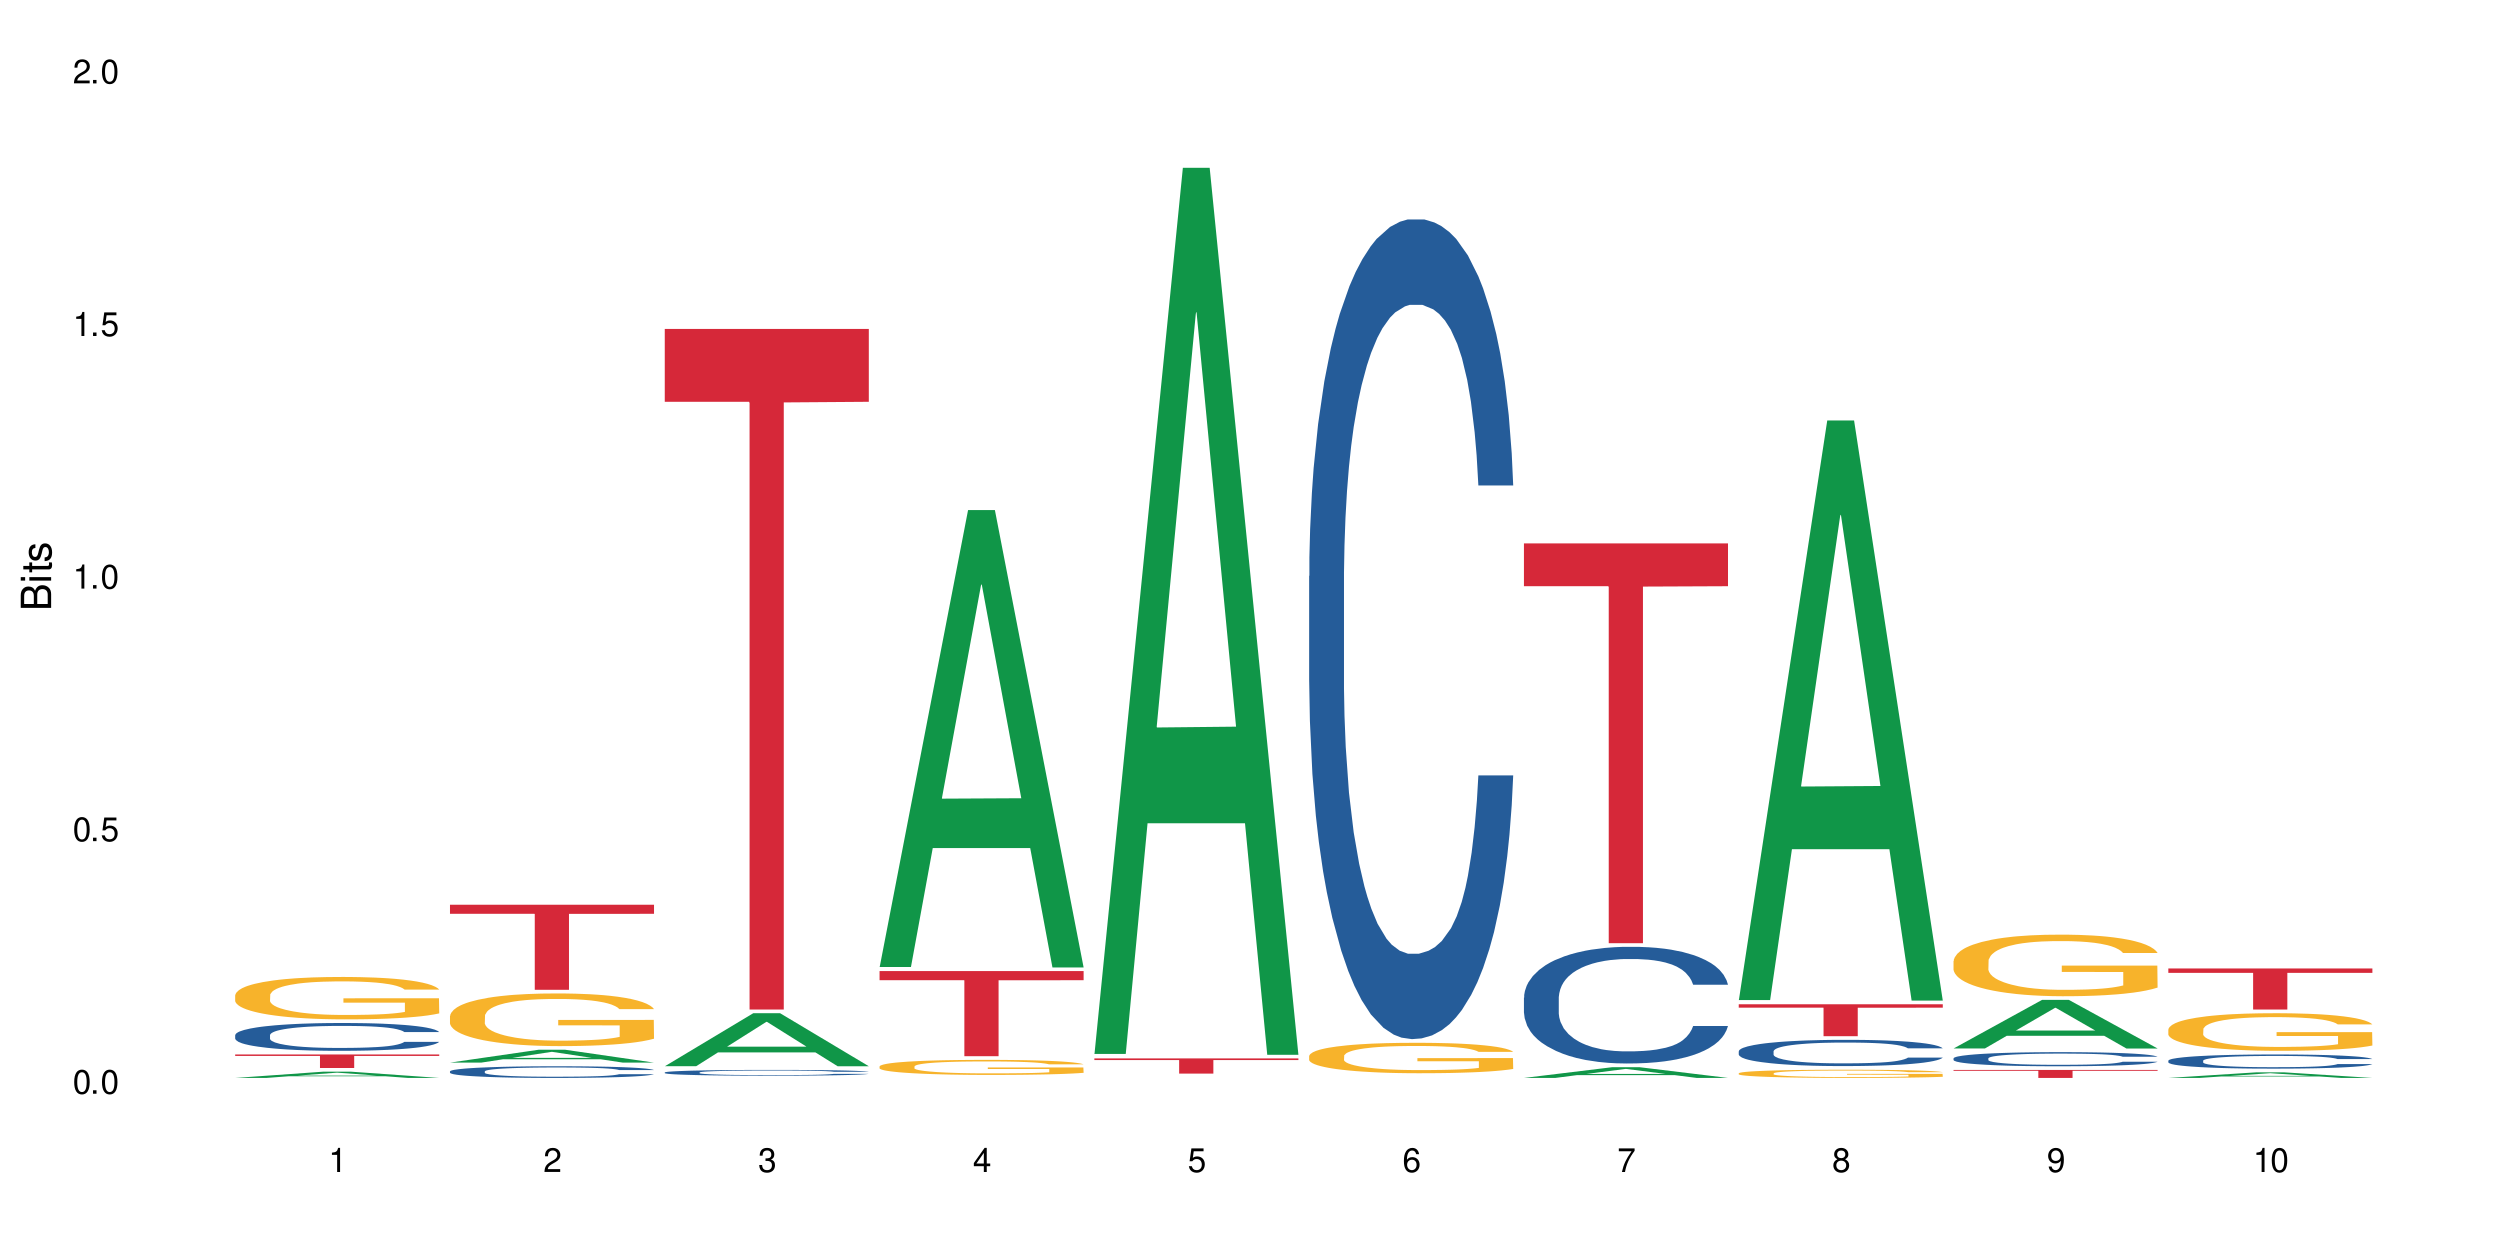 <?xml version="1.0" encoding="UTF-8"?>
<svg xmlns="http://www.w3.org/2000/svg" xmlns:xlink="http://www.w3.org/1999/xlink" width="720" height="360" viewBox="0 0 720 360">
<defs>
<g>
<g id="glyph-0-0">
</g>
<g id="glyph-0-1">
<path d="M 2.641 -6.938 C 2 -6.938 1.422 -6.656 1.078 -6.172 C 0.641 -5.562 0.406 -4.641 0.406 -3.359 C 0.406 -1.016 1.188 0.219 2.641 0.219 C 4.078 0.219 4.859 -1.016 4.859 -3.297 C 4.859 -4.641 4.656 -5.547 4.203 -6.172 C 3.844 -6.656 3.281 -6.938 2.641 -6.938 Z M 2.641 -6.188 C 3.547 -6.188 4 -5.25 4 -3.375 C 4 -1.406 3.562 -0.484 2.625 -0.484 C 1.734 -0.484 1.281 -1.438 1.281 -3.344 C 1.281 -5.25 1.734 -6.188 2.641 -6.188 Z M 2.641 -6.188 "/>
</g>
<g id="glyph-0-2">
<path d="M 1.828 -1 L 0.828 -1 L 0.828 0 L 1.828 0 Z M 1.828 -1 "/>
</g>
<g id="glyph-0-3">
<path d="M 4.562 -6.797 L 1.062 -6.797 L 0.547 -3.094 L 1.328 -3.094 C 1.719 -3.562 2.047 -3.734 2.578 -3.734 C 3.484 -3.734 4.062 -3.109 4.062 -2.094 C 4.062 -1.125 3.484 -0.531 2.578 -0.531 C 1.828 -0.531 1.375 -0.906 1.188 -1.672 L 0.328 -1.672 C 0.453 -1.109 0.547 -0.844 0.75 -0.594 C 1.125 -0.078 1.828 0.219 2.594 0.219 C 3.969 0.219 4.922 -0.781 4.922 -2.219 C 4.922 -3.562 4.031 -4.484 2.719 -4.484 C 2.25 -4.484 1.859 -4.359 1.469 -4.062 L 1.734 -5.969 L 4.562 -5.969 Z M 4.562 -6.797 "/>
</g>
<g id="glyph-0-4">
<path d="M 2.484 -4.938 L 2.484 0 L 3.328 0 L 3.328 -6.938 L 2.766 -6.938 C 2.469 -5.875 2.281 -5.734 0.984 -5.562 L 0.984 -4.938 Z M 2.484 -4.938 "/>
</g>
<g id="glyph-0-5">
<path d="M 4.859 -0.828 L 1.281 -0.828 C 1.359 -1.406 1.672 -1.781 2.5 -2.281 L 3.469 -2.828 C 4.406 -3.344 4.906 -4.062 4.906 -4.906 C 4.906 -5.484 4.672 -6.031 4.266 -6.406 C 3.859 -6.766 3.375 -6.938 2.719 -6.938 C 1.859 -6.938 1.219 -6.625 0.844 -6.031 C 0.609 -5.672 0.5 -5.234 0.484 -4.531 L 1.328 -4.531 C 1.359 -5.016 1.406 -5.281 1.531 -5.516 C 1.75 -5.938 2.188 -6.203 2.703 -6.203 C 3.469 -6.203 4.031 -5.641 4.031 -4.891 C 4.031 -4.344 3.719 -3.859 3.125 -3.516 L 2.234 -3 C 0.812 -2.172 0.406 -1.531 0.328 -0.016 L 4.859 -0.016 Z M 4.859 -0.828 "/>
</g>
<g id="glyph-0-6">
<path d="M 2.125 -3.188 L 2.578 -3.188 C 3.5 -3.188 3.984 -2.766 3.984 -1.922 C 3.984 -1.062 3.469 -0.531 2.594 -0.531 C 1.656 -0.531 1.203 -1 1.156 -2.016 L 0.312 -2.016 C 0.344 -1.453 0.438 -1.094 0.609 -0.781 C 0.953 -0.109 1.625 0.219 2.547 0.219 C 3.953 0.219 4.859 -0.625 4.859 -1.938 C 4.859 -2.828 4.516 -3.297 3.703 -3.594 C 4.344 -3.844 4.656 -4.328 4.656 -5.031 C 4.656 -6.219 3.875 -6.938 2.578 -6.938 C 1.203 -6.938 0.484 -6.172 0.453 -4.703 L 1.297 -4.703 C 1.312 -5.125 1.344 -5.359 1.453 -5.578 C 1.641 -5.969 2.062 -6.203 2.594 -6.203 C 3.344 -6.203 3.797 -5.75 3.797 -5 C 3.797 -4.516 3.609 -4.219 3.25 -4.047 C 3.016 -3.953 2.703 -3.922 2.125 -3.906 Z M 2.125 -3.188 "/>
</g>
<g id="glyph-0-7">
<path d="M 3.141 -1.672 L 3.141 0 L 3.984 0 L 3.984 -1.672 L 4.984 -1.672 L 4.984 -2.438 L 3.984 -2.438 L 3.984 -6.938 L 3.359 -6.938 L 0.266 -2.578 L 0.266 -1.672 Z M 3.141 -2.438 L 1 -2.438 L 3.141 -5.5 Z M 3.141 -2.438 "/>
</g>
<g id="glyph-0-8">
<path d="M 4.781 -5.125 C 4.609 -6.266 3.891 -6.938 2.844 -6.938 C 2.094 -6.938 1.422 -6.578 1.031 -5.953 C 0.594 -5.266 0.406 -4.422 0.406 -3.172 C 0.406 -2 0.578 -1.25 0.984 -0.641 C 1.359 -0.078 1.953 0.219 2.703 0.219 C 3.984 0.219 4.922 -0.75 4.922 -2.094 C 4.922 -3.375 4.062 -4.281 2.844 -4.281 C 2.172 -4.281 1.641 -4.031 1.281 -3.516 C 1.281 -5.234 1.828 -6.188 2.797 -6.188 C 3.391 -6.188 3.797 -5.797 3.938 -5.125 Z M 2.734 -3.531 C 3.547 -3.531 4.062 -2.953 4.062 -2.031 C 4.062 -1.156 3.484 -0.531 2.703 -0.531 C 1.922 -0.531 1.328 -1.188 1.328 -2.078 C 1.328 -2.938 1.906 -3.531 2.734 -3.531 Z M 2.734 -3.531 "/>
</g>
<g id="glyph-0-9">
<path d="M 4.984 -6.797 L 0.438 -6.797 L 0.438 -5.969 L 4.109 -5.969 C 2.5 -3.656 1.828 -2.234 1.328 0 L 2.219 0 C 2.594 -2.172 3.453 -4.047 4.984 -6.094 Z M 4.984 -6.797 "/>
</g>
<g id="glyph-0-10">
<path d="M 3.75 -3.656 C 4.469 -4.094 4.688 -4.438 4.688 -5.078 C 4.688 -6.172 3.844 -6.938 2.641 -6.938 C 1.438 -6.938 0.594 -6.172 0.594 -5.094 C 0.594 -4.438 0.812 -4.094 1.516 -3.656 C 0.734 -3.266 0.359 -2.703 0.359 -1.922 C 0.359 -0.656 1.281 0.219 2.641 0.219 C 3.984 0.219 4.922 -0.656 4.922 -1.922 C 4.922 -2.703 4.531 -3.266 3.75 -3.656 Z M 2.641 -6.188 C 3.359 -6.188 3.812 -5.75 3.812 -5.062 C 3.812 -4.406 3.344 -3.984 2.641 -3.984 C 1.922 -3.984 1.453 -4.406 1.453 -5.078 C 1.453 -5.75 1.922 -6.188 2.641 -6.188 Z M 2.641 -3.266 C 3.484 -3.266 4.062 -2.719 4.062 -1.906 C 4.062 -1.078 3.484 -0.531 2.625 -0.531 C 1.797 -0.531 1.219 -1.094 1.219 -1.906 C 1.219 -2.719 1.781 -3.266 2.641 -3.266 Z M 2.641 -3.266 "/>
</g>
<g id="glyph-0-11">
<path d="M 0.516 -1.578 C 0.672 -0.453 1.406 0.219 2.438 0.219 C 3.188 0.219 3.859 -0.141 4.266 -0.766 C 4.688 -1.453 4.891 -2.297 4.891 -3.547 C 4.891 -4.719 4.703 -5.453 4.312 -6.078 C 3.938 -6.641 3.344 -6.938 2.594 -6.938 C 1.297 -6.938 0.359 -5.969 0.359 -4.625 C 0.359 -3.344 1.234 -2.453 2.453 -2.453 C 3.094 -2.453 3.578 -2.672 4.016 -3.203 C 4 -1.484 3.469 -0.531 2.5 -0.531 C 1.906 -0.531 1.484 -0.906 1.359 -1.578 Z M 2.578 -6.203 C 3.375 -6.203 3.969 -5.531 3.969 -4.641 C 3.969 -3.797 3.391 -3.188 2.547 -3.188 C 1.734 -3.188 1.234 -3.766 1.234 -4.688 C 1.234 -5.562 1.797 -6.203 2.578 -6.203 Z M 2.578 -6.203 "/>
</g>
<g id="glyph-1-0">
</g>
<g id="glyph-1-1">
<path d="M 0 -0.953 L 0 -4.891 C 0 -5.719 -0.234 -6.344 -0.734 -6.797 C -1.188 -7.234 -1.812 -7.469 -2.5 -7.469 C -3.547 -7.469 -4.188 -7 -4.625 -5.875 C -4.984 -6.688 -5.625 -7.094 -6.531 -7.094 C -7.172 -7.094 -7.734 -6.859 -8.141 -6.391 C -8.562 -5.922 -8.75 -5.344 -8.75 -4.5 L -8.75 -0.953 Z M -4.984 -2.062 L -7.766 -2.062 L -7.766 -4.219 C -7.766 -4.844 -7.688 -5.203 -7.453 -5.5 C -7.219 -5.812 -6.859 -5.969 -6.375 -5.969 C -5.891 -5.969 -5.531 -5.812 -5.297 -5.5 C -5.062 -5.203 -4.984 -4.844 -4.984 -4.219 Z M -0.984 -2.062 L -4 -2.062 L -4 -4.781 C -4 -5.766 -3.438 -6.359 -2.484 -6.359 C -1.547 -6.359 -0.984 -5.766 -0.984 -4.781 Z M -0.984 -2.062 "/>
</g>
<g id="glyph-1-2">
<path d="M -6.281 -1.797 L -6.281 -0.797 L 0 -0.797 L 0 -1.797 Z M -8.75 -1.797 L -8.75 -0.797 L -7.484 -0.797 L -7.484 -1.797 Z M -8.75 -1.797 "/>
</g>
<g id="glyph-1-3">
<path d="M -6.281 -3.047 L -6.281 -2.016 L -8.016 -2.016 L -8.016 -1.016 L -6.281 -1.016 L -6.281 -0.172 L -5.469 -0.172 L -5.469 -1.016 L -0.719 -1.016 C -0.078 -1.016 0.281 -1.453 0.281 -2.234 C 0.281 -2.5 0.25 -2.719 0.188 -3.047 L -0.641 -3.047 C -0.609 -2.906 -0.594 -2.766 -0.594 -2.562 C -0.594 -2.141 -0.719 -2.016 -1.156 -2.016 L -5.469 -2.016 L -5.469 -3.047 Z M -6.281 -3.047 "/>
</g>
<g id="glyph-1-4">
<path d="M -4.531 -5.25 C -5.766 -5.25 -6.469 -4.422 -6.469 -2.969 C -6.469 -1.516 -5.719 -0.562 -4.547 -0.562 C -3.562 -0.562 -3.094 -1.062 -2.734 -2.562 L -2.516 -3.484 C -2.344 -4.188 -2.094 -4.469 -1.641 -4.469 C -1.047 -4.469 -0.641 -3.875 -0.641 -3 C -0.641 -2.453 -0.797 -2 -1.062 -1.75 C -1.25 -1.594 -1.422 -1.531 -1.875 -1.469 L -1.875 -0.406 C -0.422 -0.453 0.281 -1.266 0.281 -2.922 C 0.281 -4.5 -0.5 -5.516 -1.719 -5.516 C -2.656 -5.516 -3.172 -4.984 -3.469 -3.734 L -3.703 -2.766 C -3.891 -1.953 -4.156 -1.609 -4.594 -1.609 C -5.188 -1.609 -5.547 -2.125 -5.547 -2.938 C -5.547 -3.75 -5.203 -4.172 -4.531 -4.203 Z M -4.531 -5.25 "/>
</g>
</g>
</defs>
<rect x="-72" y="-36" width="864" height="432" fill="rgb(100%, 100%, 100%)" fill-opacity="1"/>
<path fill-rule="nonzero" fill="rgb(6.275%, 58.824%, 28.235%)" fill-opacity="1" d="M 67.73 310.441 L 67.793 310.441 L 93.223 308.633 L 100.945 308.633 L 126.5 310.445 L 117.52 310.445 L 111.117 309.973 L 83.051 309.973 L 76.773 310.441 L 67.73 310.441 L 85.75 309.773 L 108.543 309.773 L 97.176 308.93 L 97.051 308.926 L 96.926 308.934 L 85.688 309.773 L 85.75 309.773 Z M 67.73 310.441 "/>
<path fill-rule="nonzero" fill="rgb(14.51%, 36.078%, 60%)" fill-opacity="1" d="M 67.73 298.113 L 67.801 298.105 L 67.801 297.93 L 68.02 297.652 L 68.52 297.301 L 69.02 297.059 L 70.312 296.629 L 72.102 296.211 L 73.965 295.891 L 75.328 295.699 L 76.547 295.555 L 79.34 295.281 L 81.133 295.145 L 83.066 295.02 L 85.434 294.895 L 87.152 294.82 L 91.023 294.703 L 93.891 294.652 L 96.113 294.633 L 100.914 294.633 L 103.781 294.66 L 105.859 294.695 L 108.152 294.754 L 110.086 294.82 L 113.457 294.984 L 116.465 295.188 L 117.828 295.305 L 119.977 295.531 L 121.625 295.75 L 122.773 295.941 L 124.062 296.211 L 125.207 296.539 L 126.07 296.914 L 126.5 297.23 L 116.465 297.23 L 115.965 296.938 L 115.391 296.711 L 114.316 296.41 L 113.238 296.195 L 111.734 295.984 L 110.375 295.848 L 108.512 295.707 L 106.863 295.617 L 105.141 295.555 L 103.492 295.508 L 100.34 295.465 L 96.684 295.465 L 95.324 295.48 L 92.527 295.539 L 91.023 295.59 L 88.871 295.691 L 87.367 295.789 L 85.578 295.934 L 84.359 296.059 L 82.852 296.25 L 81.777 296.418 L 80.559 296.656 L 79.844 296.84 L 79.199 297.047 L 78.625 297.289 L 78.195 297.543 L 77.906 297.812 L 77.766 298.078 L 77.766 299.211 L 77.906 299.477 L 78.266 299.781 L 79.199 300.227 L 80.559 300.617 L 82.137 300.922 L 83.641 301.145 L 84.5 301.246 L 85.648 301.363 L 87.441 301.508 L 90.02 301.656 L 91.523 301.715 L 93.816 301.773 L 96.184 301.801 L 99.336 301.801 L 102.133 301.773 L 103.996 301.734 L 105.93 301.676 L 108.582 301.551 L 110.23 301.434 L 111.664 301.297 L 112.738 301.156 L 113.457 301.039 L 114.531 300.812 L 115.391 300.566 L 116.035 300.309 L 116.465 300.059 L 126.5 300.059 L 126.07 300.352 L 125.422 300.637 L 124.777 300.852 L 123.777 301.105 L 122.629 301.332 L 120.98 301.59 L 119.617 301.758 L 117.828 301.941 L 116.18 302.078 L 114.387 302.203 L 111.734 302.352 L 110.016 302.422 L 108.152 302.488 L 105.93 302.547 L 103.137 302.598 L 100.125 302.629 L 97.328 302.637 L 94.32 302.621 L 92.098 302.59 L 89.16 302.527 L 85.504 302.395 L 82.852 302.254 L 80.773 302.117 L 78.984 301.969 L 76.977 301.773 L 74.395 301.449 L 72.82 301.203 L 71.746 300.996 L 70.527 300.711 L 69.664 300.457 L 68.664 300.047 L 67.945 299.527 L 67.73 299.125 Z M 67.73 298.113 "/>
<path fill-rule="nonzero" fill="rgb(96.863%, 70.196%, 16.863%)" fill-opacity="1" d="M 67.73 286.598 L 67.801 286.586 L 67.801 286.363 L 68.09 285.859 L 68.805 285.168 L 69.738 284.598 L 70.742 284.152 L 71.387 283.918 L 72.461 283.586 L 73.395 283.34 L 75.758 282.836 L 78.77 282.367 L 80.418 282.168 L 82.281 281.977 L 84.93 281.766 L 86.148 281.688 L 89.875 281.508 L 94.105 281.398 L 98.762 281.363 L 100.914 281.375 L 103.852 281.422 L 107.863 281.543 L 110.16 281.656 L 111.949 281.766 L 113.812 281.91 L 116.105 282.133 L 118.258 282.402 L 119.977 282.668 L 121.695 283.004 L 123.129 283.359 L 124.348 283.75 L 125.422 284.219 L 126.07 284.609 L 126.5 285 L 116.535 285 L 115.965 284.609 L 115.32 284.309 L 114.242 283.941 L 113.168 283.672 L 112.094 283.461 L 110.086 283.172 L 108.367 282.992 L 106.215 282.836 L 104.137 282.738 L 101.773 282.668 L 100.34 282.648 L 96.543 282.648 L 93.102 282.727 L 91.094 282.816 L 89.66 282.902 L 87.656 283.07 L 86.438 283.203 L 85.719 283.293 L 83.57 283.641 L 82.137 283.953 L 81.348 284.164 L 80.344 284.5 L 79.629 284.801 L 78.84 285.246 L 78.41 285.582 L 77.836 286.34 L 77.766 288.348 L 77.98 288.77 L 78.41 289.227 L 78.984 289.629 L 79.844 290.055 L 80.703 290.379 L 82.207 290.812 L 83.496 291.102 L 84.5 291.293 L 86.438 291.594 L 87.227 291.695 L 89.09 291.895 L 91.023 292.051 L 93.387 292.184 L 95.18 292.25 L 98.047 292.309 L 101.703 292.309 L 106 292.238 L 108.727 292.152 L 110.59 292.062 L 111.809 291.984 L 113.312 291.859 L 114.387 291.75 L 115.391 291.625 L 116.609 291.438 L 116.609 288.77 L 98.906 288.762 L 98.906 287.512 L 126.426 287.5 L 126.5 291.859 L 124.992 292.16 L 123.129 292.453 L 121.34 292.676 L 119.477 292.863 L 116.824 293.078 L 114.672 293.211 L 111.375 293.367 L 108.367 293.469 L 105.215 293.535 L 102.418 293.566 L 99.121 293.578 L 96.184 293.555 L 93.031 293.488 L 90.52 293.398 L 88.227 293.289 L 85.934 293.145 L 83.066 292.91 L 81.203 292.719 L 79.27 292.484 L 77.336 292.207 L 75.613 291.906 L 74.469 291.672 L 73.32 291.402 L 72.102 291.07 L 70.957 290.691 L 70.098 290.344 L 69.309 289.953 L 68.734 289.586 L 68.16 289.082 L 67.875 288.684 L 67.73 288.336 Z M 67.73 286.598 "/>
<path fill-rule="nonzero" fill="rgb(83.922%, 15.686%, 22.353%)" fill-opacity="1" d="M 67.73 303.688 L 126.5 303.688 L 126.5 304.105 L 102.008 304.109 L 102.008 307.578 L 92.152 307.578 L 92.152 304.113 L 92.008 304.105 L 67.73 304.105 Z M 67.73 303.688 "/>
<path fill-rule="nonzero" fill="rgb(6.275%, 58.824%, 28.235%)" fill-opacity="1" d="M 129.594 306.027 L 129.656 306.023 L 155.082 302.332 L 162.805 302.332 L 188.359 306.031 L 179.383 306.031 L 172.977 305.066 L 144.91 305.066 L 138.633 306.027 L 129.594 306.027 L 147.613 304.668 L 170.402 304.664 L 159.039 302.938 L 158.914 302.934 L 158.789 302.945 L 147.547 304.664 L 147.613 304.668 Z M 129.594 306.027 "/>
<path fill-rule="nonzero" fill="rgb(14.51%, 36.078%, 60%)" fill-opacity="1" d="M 129.594 308.547 L 129.664 308.543 L 129.664 308.469 L 129.879 308.352 L 130.379 308.207 L 130.883 308.105 L 132.172 307.922 L 133.965 307.746 L 135.828 307.613 L 137.188 307.531 L 138.406 307.473 L 141.203 307.359 L 142.992 307.301 L 144.93 307.246 L 147.293 307.195 L 149.016 307.164 L 152.883 307.113 L 155.75 307.094 L 157.973 307.086 L 162.773 307.086 L 165.641 307.098 L 167.719 307.113 L 170.012 307.137 L 171.949 307.164 L 175.316 307.23 L 178.324 307.316 L 179.688 307.367 L 181.836 307.461 L 183.484 307.555 L 184.633 307.633 L 185.922 307.746 L 187.07 307.887 L 187.93 308.043 L 188.359 308.176 L 178.324 308.176 L 177.824 308.051 L 177.25 307.957 L 176.176 307.832 L 175.102 307.742 L 173.598 307.652 L 172.234 307.594 L 170.371 307.535 L 168.723 307.5 L 167.004 307.473 L 165.355 307.453 L 162.199 307.434 L 158.547 307.434 L 157.184 307.441 L 154.391 307.465 L 152.883 307.488 L 150.734 307.531 L 149.23 307.57 L 147.438 307.633 L 146.219 307.684 L 144.715 307.762 L 143.641 307.832 L 142.422 307.934 L 141.703 308.012 L 141.059 308.098 L 140.484 308.199 L 140.055 308.305 L 139.77 308.422 L 139.625 308.531 L 139.625 309.008 L 139.77 309.117 L 140.129 309.246 L 141.059 309.434 L 142.422 309.598 L 143.996 309.727 L 145.504 309.816 L 146.363 309.859 L 147.508 309.91 L 149.301 309.973 L 151.879 310.031 L 153.387 310.059 L 155.68 310.082 L 158.043 310.094 L 161.199 310.094 L 163.992 310.082 L 165.855 310.066 L 167.789 310.043 L 170.441 309.988 L 172.09 309.941 L 173.523 309.883 L 174.598 309.824 L 175.316 309.773 L 176.391 309.68 L 177.25 309.574 L 177.895 309.469 L 178.324 309.363 L 188.359 309.363 L 187.93 309.484 L 187.285 309.605 L 186.641 309.695 L 185.637 309.801 L 184.488 309.898 L 182.84 310.004 L 181.48 310.074 L 179.688 310.152 L 178.039 310.211 L 176.246 310.262 L 173.598 310.324 L 171.875 310.355 L 170.012 310.383 L 167.789 310.406 L 164.996 310.43 L 161.984 310.441 L 159.191 310.445 L 156.18 310.438 L 153.957 310.426 L 151.02 310.398 L 147.367 310.344 L 144.715 310.285 L 142.637 310.227 L 140.844 310.164 L 138.836 310.082 L 136.258 309.945 L 134.68 309.844 L 133.605 309.758 L 132.387 309.637 L 131.527 309.527 L 130.523 309.355 L 129.809 309.141 L 129.594 308.969 Z M 129.594 308.547 "/>
<path fill-rule="nonzero" fill="rgb(96.863%, 70.196%, 16.863%)" fill-opacity="1" d="M 129.594 292.609 L 129.664 292.594 L 129.664 292.316 L 129.949 291.695 L 130.668 290.836 L 131.598 290.129 L 132.602 289.574 L 133.246 289.285 L 134.32 288.867 L 135.254 288.562 L 137.617 287.941 L 140.629 287.359 L 142.277 287.109 L 144.141 286.875 L 146.793 286.609 L 148.012 286.512 L 151.738 286.293 L 155.965 286.152 L 160.625 286.109 L 162.773 286.125 L 165.711 286.18 L 169.727 286.332 L 172.02 286.473 L 173.812 286.609 L 175.676 286.789 L 177.969 287.066 L 180.117 287.398 L 181.836 287.73 L 183.559 288.148 L 184.992 288.59 L 186.211 289.074 L 187.285 289.656 L 187.93 290.141 L 188.359 290.629 L 178.398 290.629 L 177.824 290.141 L 177.18 289.77 L 176.105 289.312 L 175.031 288.98 L 173.953 288.715 L 171.949 288.355 L 170.227 288.133 L 168.078 287.941 L 166 287.816 L 163.633 287.73 L 162.199 287.703 L 158.402 287.703 L 154.961 287.801 L 152.957 287.914 L 151.523 288.023 L 149.516 288.23 L 148.297 288.398 L 147.582 288.508 L 145.43 288.938 L 143.996 289.324 L 143.207 289.59 L 142.207 290.004 L 141.488 290.379 L 140.699 290.934 L 140.27 291.348 L 139.695 292.289 L 139.625 294.785 L 139.84 295.309 L 140.27 295.879 L 140.844 296.375 L 141.703 296.902 L 142.562 297.305 L 144.07 297.844 L 145.359 298.207 L 146.363 298.441 L 148.297 298.816 L 149.086 298.938 L 150.949 299.188 L 152.883 299.383 L 155.25 299.551 L 157.039 299.633 L 159.906 299.703 L 163.562 299.703 L 167.863 299.617 L 170.586 299.508 L 172.449 299.398 L 173.668 299.301 L 175.172 299.148 L 176.246 299.008 L 177.25 298.855 L 178.469 298.621 L 178.469 295.309 L 160.766 295.297 L 160.766 293.746 L 188.289 293.73 L 188.359 299.148 L 186.855 299.52 L 184.992 299.883 L 183.199 300.16 L 181.336 300.395 L 178.684 300.656 L 176.535 300.824 L 173.238 301.016 L 170.227 301.141 L 167.074 301.227 L 164.277 301.266 L 160.984 301.281 L 158.043 301.254 L 154.891 301.168 L 152.383 301.059 L 150.09 300.922 L 147.797 300.742 L 144.93 300.449 L 143.066 300.215 L 141.129 299.922 L 139.195 299.578 L 137.477 299.203 L 136.328 298.91 L 135.184 298.578 L 133.965 298.164 L 132.816 297.691 L 131.957 297.262 L 131.168 296.777 L 130.594 296.32 L 130.023 295.699 L 129.734 295.199 L 129.594 294.77 Z M 129.594 292.609 "/>
<path fill-rule="nonzero" fill="rgb(83.922%, 15.686%, 22.353%)" fill-opacity="1" d="M 129.594 260.555 L 188.359 260.555 L 188.359 263.18 L 163.867 263.203 L 163.867 285.059 L 154.012 285.059 L 154.012 263.227 L 153.871 263.18 L 129.594 263.18 Z M 129.594 260.555 "/>
<path fill-rule="nonzero" fill="rgb(6.275%, 58.824%, 28.235%)" fill-opacity="1" d="M 191.453 307.066 L 191.516 307.055 L 216.945 291.805 L 224.668 291.805 L 250.219 307.082 L 241.242 307.082 L 234.84 303.094 L 206.773 303.094 L 200.492 307.066 L 191.453 307.066 L 209.473 301.445 L 232.266 301.43 L 220.898 294.301 L 220.773 294.285 L 220.648 294.328 L 209.41 301.43 L 209.473 301.445 Z M 191.453 307.066 "/>
<path fill-rule="nonzero" fill="rgb(14.51%, 36.078%, 60%)" fill-opacity="1" d="M 191.453 308.859 L 191.523 308.859 L 191.523 308.824 L 191.738 308.766 L 192.242 308.691 L 192.742 308.641 L 194.031 308.551 L 195.824 308.465 L 197.688 308.398 L 199.051 308.355 L 200.27 308.328 L 203.062 308.27 L 204.855 308.242 L 206.789 308.215 L 209.156 308.188 L 210.875 308.176 L 214.746 308.148 L 217.613 308.141 L 219.832 308.133 L 224.637 308.133 L 227.5 308.141 L 229.582 308.148 L 231.875 308.16 L 233.809 308.176 L 237.176 308.207 L 240.188 308.25 L 241.547 308.273 L 243.699 308.32 L 245.348 308.367 L 246.492 308.406 L 247.785 308.465 L 248.93 308.531 L 249.789 308.609 L 250.219 308.676 L 240.188 308.676 L 239.684 308.613 L 239.113 308.566 L 238.035 308.504 L 236.961 308.461 L 235.457 308.418 L 234.094 308.387 L 232.23 308.359 L 230.582 308.34 L 228.863 308.328 L 227.215 308.316 L 224.062 308.309 L 220.406 308.309 L 219.043 308.312 L 216.25 308.324 L 214.746 308.336 L 212.594 308.355 L 211.09 308.375 L 209.297 308.406 L 208.078 308.434 L 206.574 308.473 L 205.5 308.508 L 204.281 308.559 L 203.566 308.594 L 202.918 308.637 L 202.348 308.688 L 201.918 308.742 L 201.629 308.797 L 201.484 308.852 L 201.484 309.09 L 201.629 309.145 L 201.988 309.207 L 202.918 309.301 L 204.281 309.383 L 205.859 309.445 L 207.363 309.492 L 208.223 309.512 L 209.371 309.539 L 211.16 309.57 L 213.742 309.598 L 215.246 309.609 L 217.539 309.625 L 219.906 309.629 L 223.059 309.629 L 225.852 309.625 L 227.715 309.617 L 229.652 309.602 L 232.305 309.578 L 233.953 309.555 L 235.387 309.523 L 236.461 309.496 L 237.176 309.473 L 238.254 309.422 L 239.113 309.371 L 239.758 309.316 L 240.188 309.266 L 250.219 309.266 L 249.789 309.328 L 249.145 309.387 L 248.5 309.43 L 247.496 309.484 L 246.352 309.531 L 244.703 309.586 L 243.34 309.621 L 241.547 309.66 L 239.898 309.688 L 238.109 309.715 L 235.457 309.742 L 233.738 309.758 L 231.875 309.773 L 229.652 309.785 L 226.855 309.797 L 223.848 309.801 L 221.051 309.805 L 218.043 309.801 L 215.82 309.793 L 212.883 309.781 L 209.227 309.754 L 206.574 309.723 L 204.496 309.695 L 202.703 309.664 L 200.699 309.625 L 198.117 309.555 L 196.543 309.504 L 195.465 309.461 L 194.246 309.402 L 193.387 309.348 L 192.383 309.262 L 191.668 309.156 L 191.453 309.07 Z M 191.453 308.859 "/>
<path fill-rule="nonzero" fill="rgb(83.922%, 15.686%, 22.353%)" fill-opacity="1" d="M 191.453 94.734 L 250.219 94.734 L 250.219 115.715 L 225.727 115.898 L 225.727 290.754 L 215.875 290.754 L 215.875 116.082 L 215.73 115.715 L 191.453 115.715 Z M 191.453 94.734 "/>
<path fill-rule="nonzero" fill="rgb(6.275%, 58.824%, 28.235%)" fill-opacity="1" d="M 253.312 278.5 L 253.375 278.375 L 278.805 146.895 L 286.527 146.895 L 312.082 278.625 L 303.102 278.625 L 296.699 244.238 L 268.633 244.238 L 262.355 278.5 L 253.312 278.5 L 271.332 230.012 L 294.125 229.891 L 282.762 168.414 L 282.633 168.293 L 282.508 168.664 L 271.27 229.891 L 271.332 230.012 Z M 253.312 278.5 "/>
<path fill-rule="nonzero" fill="rgb(96.863%, 70.196%, 16.863%)" fill-opacity="1" d="M 253.312 307.098 L 253.387 307.094 L 253.387 307.016 L 253.672 306.836 L 254.387 306.594 L 255.32 306.391 L 256.324 306.23 L 256.969 306.148 L 258.043 306.027 L 258.977 305.941 L 261.34 305.762 L 264.352 305.598 L 266 305.527 L 267.863 305.457 L 270.516 305.383 L 271.73 305.355 L 275.461 305.293 L 279.688 305.254 L 284.348 305.238 L 286.496 305.242 L 289.434 305.262 L 293.449 305.305 L 295.742 305.344 L 297.531 305.383 L 299.395 305.434 L 301.691 305.512 L 303.84 305.609 L 305.559 305.703 L 307.281 305.824 L 308.715 305.949 L 309.93 306.09 L 311.008 306.254 L 311.652 306.395 L 312.082 306.531 L 302.121 306.531 L 301.547 306.395 L 300.902 306.285 L 299.824 306.156 L 298.75 306.062 L 297.676 305.984 L 295.668 305.883 L 293.949 305.82 L 291.801 305.762 L 289.723 305.727 L 287.355 305.703 L 285.922 305.695 L 282.125 305.695 L 278.684 305.723 L 276.676 305.754 L 275.242 305.789 L 273.238 305.848 L 272.02 305.895 L 271.301 305.926 L 269.152 306.047 L 267.719 306.16 L 266.93 306.234 L 265.926 306.355 L 265.211 306.461 L 264.422 306.621 L 263.992 306.738 L 263.418 307.008 L 263.348 307.723 L 263.562 307.871 L 263.992 308.035 L 264.566 308.176 L 265.426 308.328 L 266.285 308.441 L 267.789 308.598 L 269.082 308.699 L 270.082 308.77 L 272.02 308.875 L 272.809 308.91 L 274.672 308.98 L 276.605 309.039 L 278.973 309.086 L 280.762 309.109 L 283.629 309.129 L 287.285 309.129 L 291.586 309.105 L 294.309 309.074 L 296.172 309.043 L 297.391 309.016 L 298.895 308.969 L 299.969 308.93 L 300.973 308.887 L 302.191 308.82 L 302.191 307.871 L 284.488 307.867 L 284.488 307.426 L 312.008 307.422 L 312.082 308.969 L 310.578 309.078 L 308.715 309.18 L 306.922 309.258 L 305.059 309.328 L 302.406 309.402 L 300.258 309.449 L 296.961 309.504 L 293.949 309.543 L 290.797 309.566 L 288 309.578 L 284.703 309.582 L 281.766 309.574 L 278.613 309.551 L 276.105 309.516 L 273.812 309.477 L 271.516 309.426 L 268.652 309.344 L 266.789 309.277 L 264.852 309.191 L 262.918 309.094 L 261.195 308.984 L 260.051 308.902 L 258.902 308.809 L 257.684 308.688 L 256.539 308.555 L 255.68 308.43 L 254.891 308.293 L 254.316 308.16 L 253.742 307.984 L 253.457 307.84 L 253.312 307.719 Z M 253.312 307.098 "/>
<path fill-rule="nonzero" fill="rgb(83.922%, 15.686%, 22.353%)" fill-opacity="1" d="M 253.312 279.676 L 312.082 279.676 L 312.082 282.301 L 287.59 282.324 L 287.59 304.188 L 277.734 304.188 L 277.734 282.348 L 277.594 282.301 L 253.312 282.301 Z M 253.312 279.676 "/>
<path fill-rule="nonzero" fill="rgb(6.275%, 58.824%, 28.235%)" fill-opacity="1" d="M 315.176 303.535 L 315.238 303.297 L 340.664 48.336 L 348.387 48.336 L 373.941 303.777 L 364.965 303.777 L 358.559 237.098 L 330.496 237.098 L 324.215 303.535 L 315.176 303.535 L 333.195 209.516 L 355.984 209.277 L 344.621 90.07 L 344.496 89.832 L 344.371 90.551 L 333.133 209.277 L 333.195 209.516 Z M 315.176 303.535 "/>
<path fill-rule="nonzero" fill="rgb(83.922%, 15.686%, 22.353%)" fill-opacity="1" d="M 315.176 304.828 L 373.941 304.828 L 373.941 305.297 L 349.449 305.301 L 349.449 309.195 L 339.594 309.195 L 339.594 305.305 L 339.453 305.297 L 315.176 305.297 Z M 315.176 304.828 "/>
<path fill-rule="nonzero" fill="rgb(14.51%, 36.078%, 60%)" fill-opacity="1" d="M 377.035 165.918 L 377.105 165.699 L 377.105 160.523 L 377.32 152.32 L 377.824 141.965 L 378.324 134.844 L 379.617 122.113 L 381.406 109.812 L 383.27 100.316 L 384.633 94.707 L 385.852 90.391 L 388.645 82.406 L 390.438 78.309 L 392.371 74.641 L 394.738 70.973 L 396.457 68.812 L 400.328 65.359 L 403.195 63.852 L 405.414 63.203 L 410.219 63.203 L 413.086 64.066 L 415.164 65.145 L 417.457 66.871 L 419.391 68.812 L 422.758 73.562 L 425.77 79.602 L 427.133 83.055 L 429.281 89.746 L 430.93 96.219 L 432.078 101.828 L 433.367 109.812 L 434.512 119.523 L 435.375 130.527 L 435.805 139.809 L 425.77 139.809 L 425.27 131.176 L 424.695 124.484 L 423.621 115.641 L 422.543 109.383 L 421.039 103.125 L 419.68 99.023 L 417.816 94.922 L 416.168 92.336 L 414.445 90.391 L 412.797 89.098 L 409.645 87.801 L 405.988 87.801 L 404.629 88.234 L 401.832 89.961 L 400.328 91.473 L 398.176 94.492 L 396.672 97.297 L 394.879 101.613 L 393.664 105.281 L 392.156 110.891 L 391.082 115.855 L 389.863 122.977 L 389.148 128.371 L 388.504 134.41 L 387.93 141.531 L 387.5 149.086 L 387.211 157.07 L 387.07 164.836 L 387.07 198.285 L 387.211 206.051 L 387.57 215.117 L 388.504 228.277 L 389.863 239.715 L 391.441 248.777 L 392.945 255.25 L 393.805 258.273 L 394.953 261.727 L 396.742 266.039 L 399.324 270.355 L 400.828 272.082 L 403.121 273.809 L 405.488 274.672 L 408.641 274.672 L 411.438 273.809 L 413.301 272.73 L 415.234 271.004 L 417.887 267.336 L 419.535 263.883 L 420.969 259.781 L 422.043 255.684 L 422.758 252.23 L 423.836 245.543 L 424.695 238.203 L 425.34 230.652 L 425.77 223.316 L 435.805 223.316 L 435.375 231.945 L 434.727 240.363 L 434.082 246.621 L 433.078 254.172 L 431.934 260.863 L 430.285 268.414 L 428.922 273.379 L 427.133 278.773 L 425.484 282.871 L 423.691 286.539 L 421.039 290.855 L 419.32 293.016 L 417.457 294.957 L 415.234 296.684 L 412.438 298.191 L 409.43 299.055 L 406.633 299.27 L 403.625 298.84 L 401.402 297.977 L 398.465 296.035 L 394.809 292.152 L 392.156 288.051 L 390.078 283.949 L 388.289 279.637 L 386.281 273.809 L 383.699 264.312 L 382.125 256.977 L 381.047 250.938 L 379.832 242.52 L 378.969 234.969 L 377.969 222.883 L 377.25 207.562 L 377.035 195.695 Z M 377.035 165.918 "/>
<path fill-rule="nonzero" fill="rgb(96.863%, 70.196%, 16.863%)" fill-opacity="1" d="M 377.035 304.082 L 377.105 304.074 L 377.105 303.914 L 377.395 303.551 L 378.109 303.055 L 379.043 302.648 L 380.047 302.328 L 380.691 302.16 L 381.766 301.918 L 382.695 301.742 L 385.062 301.383 L 388.07 301.047 L 389.719 300.902 L 391.582 300.766 L 394.234 300.613 L 395.453 300.555 L 399.18 300.43 L 403.41 300.348 L 408.066 300.324 L 410.219 300.332 L 413.156 300.363 L 417.168 300.453 L 419.461 300.531 L 421.254 300.613 L 423.117 300.715 L 425.41 300.875 L 427.562 301.07 L 429.281 301.262 L 431 301.5 L 432.434 301.758 L 433.652 302.039 L 434.727 302.375 L 435.375 302.656 L 435.805 302.934 L 425.84 302.934 L 425.27 302.656 L 424.621 302.438 L 423.547 302.176 L 422.473 301.98 L 421.398 301.828 L 419.391 301.621 L 417.672 301.492 L 415.52 301.383 L 413.441 301.309 L 411.078 301.262 L 409.645 301.246 L 405.848 301.246 L 402.406 301.301 L 400.398 301.367 L 398.965 301.43 L 396.961 301.551 L 395.742 301.645 L 395.023 301.711 L 392.875 301.957 L 391.441 302.184 L 390.652 302.336 L 389.648 302.574 L 388.934 302.793 L 388.145 303.113 L 387.715 303.352 L 387.141 303.898 L 387.07 305.34 L 387.285 305.645 L 387.715 305.973 L 388.289 306.258 L 389.148 306.562 L 390.008 306.797 L 391.512 307.109 L 392.801 307.316 L 393.805 307.453 L 395.742 307.668 L 396.527 307.742 L 398.391 307.887 L 400.328 307.996 L 402.691 308.094 L 404.484 308.141 L 407.352 308.184 L 411.008 308.184 L 415.305 308.133 L 418.031 308.07 L 419.895 308.008 L 421.109 307.949 L 422.617 307.863 L 423.691 307.781 L 424.695 307.695 L 425.914 307.559 L 425.914 305.645 L 408.211 305.637 L 408.211 304.738 L 435.73 304.73 L 435.805 307.863 L 434.297 308.078 L 432.434 308.285 L 430.645 308.445 L 428.781 308.582 L 426.129 308.734 L 423.977 308.832 L 420.68 308.941 L 417.672 309.016 L 414.52 309.062 L 411.723 309.086 L 408.426 309.094 L 405.488 309.078 L 402.336 309.031 L 399.824 308.969 L 397.531 308.887 L 395.238 308.781 L 392.371 308.613 L 390.508 308.48 L 388.574 308.309 L 386.641 308.109 L 384.918 307.895 L 383.773 307.727 L 382.625 307.535 L 381.406 307.293 L 380.262 307.02 L 379.398 306.773 L 378.613 306.492 L 378.039 306.227 L 377.465 305.867 L 377.18 305.578 L 377.035 305.332 Z M 377.035 304.082 "/>
<path fill-rule="nonzero" fill="rgb(6.275%, 58.824%, 28.235%)" fill-opacity="1" d="M 438.895 310.441 L 438.957 310.438 L 464.387 307.344 L 472.109 307.344 L 497.664 310.445 L 488.688 310.445 L 482.281 309.633 L 454.215 309.633 L 447.938 310.441 L 438.895 310.441 L 456.914 309.301 L 479.707 309.297 L 468.344 307.852 L 468.219 307.848 L 468.09 307.855 L 456.852 309.297 L 456.914 309.301 Z M 438.895 310.441 "/>
<path fill-rule="nonzero" fill="rgb(14.51%, 36.078%, 60%)" fill-opacity="1" d="M 438.895 287.316 L 438.969 287.285 L 438.969 286.547 L 439.184 285.383 L 439.684 283.906 L 440.188 282.895 L 441.477 281.082 L 443.27 279.332 L 445.133 277.98 L 446.492 277.184 L 447.711 276.57 L 450.508 275.434 L 452.297 274.852 L 454.234 274.328 L 456.598 273.805 L 458.316 273.5 L 462.188 273.008 L 465.055 272.793 L 467.277 272.699 L 472.078 272.699 L 474.945 272.824 L 477.023 272.977 L 479.316 273.223 L 481.254 273.5 L 484.621 274.176 L 487.629 275.035 L 488.992 275.527 L 491.141 276.477 L 492.789 277.398 L 493.938 278.195 L 495.227 279.332 L 496.375 280.715 L 497.234 282.281 L 497.664 283.602 L 487.629 283.602 L 487.129 282.371 L 486.555 281.422 L 485.48 280.16 L 484.406 279.273 L 482.898 278.383 L 481.539 277.797 L 479.676 277.215 L 478.027 276.848 L 476.309 276.57 L 474.66 276.387 L 471.504 276.203 L 467.852 276.203 L 466.488 276.262 L 463.691 276.508 L 462.188 276.723 L 460.039 277.152 L 458.535 277.551 L 456.742 278.168 L 455.523 278.688 L 454.02 279.488 L 452.941 280.191 L 451.727 281.207 L 451.008 281.973 L 450.363 282.832 L 449.789 283.848 L 449.359 284.922 L 449.074 286.059 L 448.93 287.164 L 448.93 291.922 L 449.074 293.027 L 449.43 294.316 L 450.363 296.188 L 451.727 297.816 L 453.301 299.105 L 454.805 300.027 L 455.668 300.457 L 456.812 300.949 L 458.605 301.562 L 461.184 302.176 L 462.691 302.422 L 464.984 302.668 L 467.348 302.789 L 470.5 302.789 L 473.297 302.668 L 475.16 302.516 L 477.094 302.27 L 479.746 301.746 L 481.395 301.254 L 482.828 300.672 L 483.902 300.09 L 484.621 299.598 L 485.695 298.645 L 486.555 297.602 L 487.199 296.527 L 487.629 295.484 L 497.664 295.484 L 497.234 296.711 L 496.59 297.91 L 495.945 298.801 L 494.941 299.875 L 493.793 300.824 L 492.145 301.898 L 490.785 302.605 L 488.992 303.375 L 487.344 303.957 L 485.551 304.48 L 482.898 305.094 L 481.18 305.398 L 479.316 305.676 L 477.094 305.922 L 474.301 306.137 L 471.289 306.258 L 468.496 306.289 L 465.484 306.23 L 463.262 306.105 L 460.324 305.828 L 456.668 305.277 L 454.02 304.695 L 451.941 304.109 L 450.148 303.496 L 448.141 302.668 L 445.562 301.316 L 443.984 300.273 L 442.91 299.414 L 441.691 298.215 L 440.832 297.141 L 439.828 295.422 L 439.109 293.242 L 438.895 291.555 Z M 438.895 287.316 "/>
<path fill-rule="nonzero" fill="rgb(83.922%, 15.686%, 22.353%)" fill-opacity="1" d="M 438.895 156.504 L 497.664 156.504 L 497.664 168.828 L 473.172 168.938 L 473.172 271.648 L 463.316 271.648 L 463.316 169.047 L 463.176 168.828 L 438.895 168.828 Z M 438.895 156.504 "/>
<path fill-rule="nonzero" fill="rgb(6.275%, 58.824%, 28.235%)" fill-opacity="1" d="M 500.758 288.023 L 500.82 287.867 L 526.25 121.086 L 533.973 121.086 L 559.523 288.18 L 550.547 288.18 L 544.141 244.562 L 516.078 244.562 L 509.797 288.023 L 500.758 288.023 L 518.777 226.52 L 541.566 226.363 L 530.203 148.387 L 530.078 148.23 L 529.953 148.699 L 518.715 226.363 L 518.777 226.52 Z M 500.758 288.023 "/>
<path fill-rule="nonzero" fill="rgb(14.51%, 36.078%, 60%)" fill-opacity="1" d="M 500.758 302.762 L 500.828 302.754 L 500.828 302.59 L 501.043 302.328 L 501.547 301.996 L 502.047 301.77 L 503.336 301.359 L 505.129 300.969 L 506.992 300.664 L 508.355 300.484 L 509.57 300.348 L 512.367 300.09 L 514.16 299.961 L 516.094 299.844 L 518.461 299.727 L 520.18 299.656 L 524.051 299.547 L 526.914 299.496 L 529.137 299.477 L 533.938 299.477 L 536.805 299.504 L 538.883 299.539 L 541.18 299.594 L 543.113 299.656 L 546.48 299.809 L 549.492 300 L 550.852 300.113 L 553.004 300.324 L 554.652 300.531 L 555.797 300.711 L 557.09 300.969 L 558.234 301.277 L 559.094 301.629 L 559.523 301.926 L 549.492 301.926 L 548.988 301.652 L 548.418 301.438 L 547.34 301.152 L 546.266 300.953 L 544.762 300.754 L 543.398 300.621 L 541.535 300.492 L 539.887 300.41 L 538.168 300.348 L 536.52 300.305 L 533.367 300.262 L 529.711 300.262 L 528.348 300.277 L 525.555 300.332 L 524.051 300.379 L 521.898 300.477 L 520.395 300.566 L 518.602 300.707 L 517.383 300.824 L 515.879 301.004 L 514.805 301.16 L 513.586 301.387 L 512.867 301.562 L 512.223 301.754 L 511.652 301.98 L 511.219 302.223 L 510.934 302.48 L 510.789 302.727 L 510.789 303.797 L 510.934 304.047 L 511.293 304.336 L 512.223 304.758 L 513.586 305.125 L 515.164 305.414 L 516.668 305.621 L 517.527 305.719 L 518.676 305.828 L 520.465 305.965 L 523.047 306.105 L 524.551 306.16 L 526.844 306.215 L 529.211 306.242 L 532.363 306.242 L 535.156 306.215 L 537.02 306.18 L 538.957 306.125 L 541.609 306.008 L 543.258 305.898 L 544.691 305.766 L 545.766 305.633 L 546.48 305.523 L 547.555 305.309 L 548.418 305.074 L 549.062 304.832 L 549.492 304.598 L 559.523 304.598 L 559.094 304.875 L 558.449 305.145 L 557.805 305.344 L 556.801 305.586 L 555.656 305.801 L 554.008 306.043 L 552.645 306.199 L 550.852 306.371 L 549.203 306.504 L 547.414 306.621 L 544.762 306.758 L 543.043 306.828 L 541.18 306.891 L 538.957 306.945 L 536.16 306.996 L 533.152 307.023 L 530.355 307.027 L 527.348 307.016 L 525.125 306.988 L 522.188 306.926 L 518.531 306.801 L 515.879 306.668 L 513.801 306.539 L 512.008 306.402 L 510.004 306.215 L 507.422 305.91 L 505.844 305.676 L 504.77 305.484 L 503.551 305.215 L 502.691 304.973 L 501.688 304.586 L 500.973 304.094 L 500.758 303.715 Z M 500.758 302.762 "/>
<path fill-rule="nonzero" fill="rgb(96.863%, 70.196%, 16.863%)" fill-opacity="1" d="M 500.758 309.094 L 500.828 309.09 L 500.828 309.047 L 501.117 308.949 L 501.832 308.816 L 502.766 308.707 L 503.766 308.621 L 504.414 308.574 L 505.488 308.512 L 506.418 308.465 L 508.785 308.367 L 511.793 308.277 L 513.441 308.238 L 515.305 308.199 L 517.957 308.16 L 519.176 308.145 L 522.902 308.109 L 527.133 308.09 L 531.789 308.082 L 533.938 308.082 L 536.879 308.094 L 540.891 308.117 L 543.184 308.137 L 544.977 308.16 L 546.84 308.188 L 549.133 308.23 L 551.281 308.281 L 553.004 308.332 L 554.723 308.398 L 556.156 308.469 L 557.375 308.543 L 558.449 308.633 L 559.094 308.711 L 559.523 308.785 L 549.562 308.785 L 548.988 308.711 L 548.344 308.652 L 547.27 308.578 L 546.195 308.527 L 545.121 308.488 L 543.113 308.43 L 541.395 308.395 L 539.242 308.367 L 537.164 308.348 L 534.801 308.332 L 533.367 308.328 L 529.566 308.328 L 526.129 308.344 L 524.121 308.363 L 522.688 308.379 L 520.68 308.41 L 519.461 308.438 L 518.746 308.453 L 516.598 308.523 L 515.164 308.582 L 514.375 308.621 L 513.371 308.688 L 512.652 308.746 L 511.867 308.832 L 511.438 308.898 L 510.863 309.043 L 510.789 309.434 L 511.004 309.516 L 511.438 309.602 L 512.008 309.68 L 512.867 309.762 L 513.73 309.824 L 515.234 309.91 L 516.523 309.965 L 517.527 310 L 519.461 310.059 L 520.25 310.078 L 522.113 310.117 L 524.051 310.148 L 526.414 310.176 L 528.207 310.188 L 531.074 310.199 L 534.727 310.199 L 539.027 310.184 L 541.75 310.168 L 543.613 310.148 L 544.832 310.137 L 546.34 310.113 L 547.414 310.09 L 548.418 310.066 L 549.633 310.031 L 549.633 309.516 L 531.934 309.512 L 531.934 309.27 L 559.453 309.27 L 559.523 310.113 L 558.02 310.168 L 556.156 310.227 L 554.363 310.27 L 552.5 310.305 L 549.852 310.348 L 547.699 310.371 L 544.402 310.402 L 541.395 310.422 L 538.238 310.434 L 535.445 310.441 L 532.148 310.445 L 529.211 310.438 L 526.055 310.426 L 523.547 310.41 L 521.254 310.387 L 518.961 310.359 L 516.094 310.312 L 514.23 310.277 L 512.297 310.23 L 510.359 310.18 L 508.641 310.121 L 507.492 310.074 L 506.348 310.023 L 505.129 309.957 L 503.98 309.887 L 503.121 309.816 L 502.332 309.742 L 501.762 309.672 L 501.188 309.574 L 500.902 309.496 L 500.758 309.43 Z M 500.758 309.094 "/>
<path fill-rule="nonzero" fill="rgb(83.922%, 15.686%, 22.353%)" fill-opacity="1" d="M 500.758 289.23 L 559.523 289.23 L 559.523 290.215 L 535.031 290.223 L 535.031 298.422 L 525.18 298.422 L 525.18 290.234 L 525.035 290.215 L 500.758 290.215 Z M 500.758 289.23 "/>
<path fill-rule="nonzero" fill="rgb(6.275%, 58.824%, 28.235%)" fill-opacity="1" d="M 562.617 301.957 L 562.68 301.941 L 588.109 287.969 L 595.832 287.969 L 621.387 301.969 L 612.406 301.969 L 606.004 298.312 L 577.938 298.312 L 571.66 301.957 L 562.617 301.957 L 580.637 296.801 L 603.43 296.789 L 592.066 290.258 L 591.938 290.242 L 591.812 290.281 L 580.574 296.789 L 580.637 296.801 Z M 562.617 301.957 "/>
<path fill-rule="nonzero" fill="rgb(14.51%, 36.078%, 60%)" fill-opacity="1" d="M 562.617 304.789 L 562.691 304.785 L 562.691 304.695 L 562.906 304.555 L 563.406 304.379 L 563.906 304.254 L 565.199 304.035 L 566.988 303.824 L 568.852 303.66 L 570.215 303.562 L 571.434 303.488 L 574.227 303.352 L 576.02 303.281 L 577.953 303.219 L 580.32 303.156 L 582.039 303.117 L 585.91 303.059 L 588.777 303.031 L 591 303.02 L 595.801 303.02 L 598.668 303.035 L 600.746 303.055 L 603.039 303.086 L 604.973 303.117 L 608.344 303.199 L 611.352 303.305 L 612.715 303.363 L 614.863 303.477 L 616.512 303.59 L 617.66 303.688 L 618.949 303.824 L 620.098 303.992 L 620.957 304.18 L 621.387 304.34 L 611.352 304.34 L 610.852 304.191 L 610.277 304.078 L 609.203 303.926 L 608.129 303.816 L 606.621 303.707 L 605.262 303.637 L 603.398 303.566 L 601.75 303.523 L 600.027 303.488 L 598.379 303.469 L 595.227 303.445 L 591.57 303.445 L 590.211 303.453 L 587.414 303.48 L 585.91 303.508 L 583.762 303.559 L 582.254 303.609 L 580.465 303.684 L 579.246 303.746 L 577.738 303.844 L 576.664 303.926 L 575.445 304.051 L 574.73 304.145 L 574.086 304.246 L 573.512 304.371 L 573.082 304.5 L 572.793 304.637 L 572.652 304.77 L 572.652 305.348 L 572.793 305.48 L 573.152 305.637 L 574.086 305.863 L 575.445 306.062 L 577.023 306.219 L 578.527 306.328 L 579.387 306.379 L 580.535 306.441 L 582.328 306.516 L 584.906 306.59 L 586.41 306.617 L 588.707 306.648 L 591.07 306.664 L 594.223 306.664 L 597.02 306.648 L 598.883 306.629 L 600.816 306.602 L 603.469 306.535 L 605.117 306.477 L 606.551 306.406 L 607.625 306.336 L 608.344 306.277 L 609.418 306.16 L 610.277 306.035 L 610.922 305.906 L 611.352 305.777 L 621.387 305.777 L 620.957 305.926 L 620.312 306.07 L 619.664 306.18 L 618.664 306.309 L 617.516 306.426 L 615.867 306.555 L 614.504 306.641 L 612.715 306.734 L 611.066 306.805 L 609.273 306.867 L 606.621 306.941 L 604.902 306.98 L 603.039 307.012 L 600.816 307.043 L 598.023 307.066 L 595.012 307.082 L 592.219 307.086 L 589.207 307.078 L 586.984 307.062 L 584.047 307.031 L 580.391 306.965 L 577.738 306.895 L 575.66 306.824 L 573.871 306.75 L 571.863 306.648 L 569.281 306.484 L 567.707 306.359 L 566.633 306.254 L 565.414 306.109 L 564.555 305.98 L 563.551 305.77 L 562.832 305.508 L 562.617 305.301 Z M 562.617 304.789 "/>
<path fill-rule="nonzero" fill="rgb(96.863%, 70.196%, 16.863%)" fill-opacity="1" d="M 562.617 276.773 L 562.691 276.758 L 562.691 276.434 L 562.977 275.703 L 563.691 274.699 L 564.625 273.875 L 565.629 273.227 L 566.273 272.883 L 567.348 272.398 L 568.281 272.043 L 570.645 271.312 L 573.656 270.633 L 575.305 270.34 L 577.168 270.066 L 579.816 269.758 L 581.035 269.645 L 584.762 269.387 L 588.992 269.223 L 593.648 269.176 L 595.801 269.191 L 598.738 269.254 L 602.754 269.434 L 605.047 269.594 L 606.836 269.758 L 608.699 269.969 L 610.992 270.293 L 613.145 270.68 L 614.863 271.07 L 616.586 271.555 L 618.016 272.074 L 619.234 272.641 L 620.312 273.32 L 620.957 273.891 L 621.387 274.457 L 611.426 274.457 L 610.852 273.891 L 610.207 273.453 L 609.129 272.918 L 608.055 272.527 L 606.98 272.219 L 604.973 271.801 L 603.254 271.539 L 601.105 271.312 L 599.023 271.168 L 596.66 271.07 L 595.227 271.039 L 591.43 271.039 L 587.988 271.152 L 585.98 271.281 L 584.547 271.41 L 582.543 271.652 L 581.324 271.848 L 580.605 271.977 L 578.457 272.48 L 577.023 272.934 L 576.234 273.242 L 575.23 273.727 L 574.516 274.164 L 573.727 274.812 L 573.297 275.301 L 572.723 276.402 L 572.652 279.316 L 572.867 279.934 L 573.297 280.598 L 573.871 281.18 L 574.73 281.797 L 575.59 282.266 L 577.094 282.898 L 578.387 283.32 L 579.387 283.594 L 581.324 284.031 L 582.113 284.18 L 583.977 284.469 L 585.91 284.695 L 588.273 284.891 L 590.066 284.988 L 592.934 285.07 L 596.59 285.07 L 600.891 284.973 L 603.613 284.844 L 605.477 284.711 L 606.695 284.598 L 608.199 284.422 L 609.273 284.258 L 610.277 284.082 L 611.496 283.805 L 611.496 279.934 L 593.793 279.918 L 593.793 278.102 L 621.312 278.086 L 621.387 284.422 L 619.879 284.859 L 618.016 285.281 L 616.227 285.605 L 614.363 285.879 L 611.711 286.188 L 609.559 286.383 L 606.266 286.609 L 603.254 286.754 L 600.102 286.852 L 597.305 286.898 L 594.008 286.918 L 591.07 286.883 L 587.918 286.785 L 585.41 286.656 L 583.113 286.496 L 580.82 286.285 L 577.953 285.945 L 576.09 285.668 L 574.156 285.328 L 572.223 284.922 L 570.5 284.484 L 569.355 284.145 L 568.207 283.758 L 566.988 283.27 L 565.844 282.719 L 564.984 282.219 L 564.195 281.648 L 563.621 281.117 L 563.047 280.387 L 562.762 279.805 L 562.617 279.301 Z M 562.617 276.773 "/>
<path fill-rule="nonzero" fill="rgb(83.922%, 15.686%, 22.353%)" fill-opacity="1" d="M 562.617 308.141 L 621.387 308.141 L 621.387 308.387 L 596.895 308.387 L 596.895 310.445 L 587.039 310.445 L 587.039 308.391 L 586.895 308.387 L 562.617 308.387 Z M 562.617 308.141 "/>
<path fill-rule="nonzero" fill="rgb(6.275%, 58.824%, 28.235%)" fill-opacity="1" d="M 624.48 310.441 L 624.543 310.441 L 649.969 308.824 L 657.691 308.824 L 683.246 310.445 L 674.27 310.445 L 667.863 310.02 L 639.797 310.02 L 633.52 310.441 L 624.48 310.441 L 642.5 309.848 L 665.289 309.844 L 653.926 309.09 L 653.801 309.086 L 653.676 309.09 L 642.438 309.844 L 642.5 309.848 Z M 624.48 310.441 "/>
<path fill-rule="nonzero" fill="rgb(14.51%, 36.078%, 60%)" fill-opacity="1" d="M 624.48 305.465 L 624.551 305.461 L 624.551 305.371 L 624.766 305.23 L 625.266 305.051 L 625.77 304.926 L 627.059 304.707 L 628.852 304.496 L 630.715 304.332 L 632.074 304.234 L 633.293 304.16 L 636.09 304.02 L 637.879 303.949 L 639.816 303.887 L 642.18 303.824 L 643.902 303.785 L 647.77 303.727 L 650.637 303.699 L 652.859 303.688 L 657.66 303.688 L 660.527 303.703 L 662.605 303.723 L 664.898 303.754 L 666.836 303.785 L 670.203 303.867 L 673.215 303.973 L 674.574 304.031 L 676.727 304.148 L 678.375 304.262 L 679.52 304.355 L 680.809 304.496 L 681.957 304.664 L 682.816 304.852 L 683.246 305.012 L 673.215 305.012 L 672.711 304.863 L 672.137 304.75 L 671.062 304.594 L 669.988 304.488 L 668.484 304.379 L 667.121 304.309 L 665.258 304.238 L 663.609 304.191 L 661.891 304.16 L 660.242 304.137 L 657.086 304.113 L 653.434 304.113 L 652.07 304.121 L 649.277 304.152 L 647.77 304.176 L 645.621 304.23 L 644.117 304.277 L 642.324 304.352 L 641.105 304.418 L 639.602 304.512 L 638.527 304.598 L 637.309 304.723 L 636.59 304.816 L 635.945 304.922 L 635.371 305.043 L 634.941 305.176 L 634.656 305.312 L 634.512 305.445 L 634.512 306.023 L 634.656 306.16 L 635.016 306.316 L 635.945 306.543 L 637.309 306.742 L 638.883 306.898 L 640.391 307.008 L 641.25 307.062 L 642.395 307.121 L 644.188 307.195 L 646.766 307.27 L 648.273 307.301 L 650.566 307.332 L 652.93 307.344 L 656.086 307.344 L 658.879 307.332 L 660.742 307.312 L 662.68 307.281 L 665.328 307.219 L 666.977 307.16 L 668.41 307.086 L 669.488 307.016 L 670.203 306.957 L 671.277 306.84 L 672.137 306.715 L 672.781 306.586 L 673.215 306.457 L 683.246 306.457 L 682.816 306.605 L 682.172 306.754 L 681.527 306.859 L 680.523 306.992 L 679.375 307.105 L 677.727 307.238 L 676.367 307.324 L 674.574 307.418 L 672.926 307.488 L 671.133 307.551 L 668.484 307.625 L 666.762 307.664 L 664.898 307.695 L 662.68 307.727 L 659.883 307.754 L 656.871 307.766 L 654.078 307.77 L 651.066 307.762 L 648.848 307.75 L 645.906 307.715 L 642.254 307.648 L 639.602 307.578 L 637.523 307.504 L 635.73 307.43 L 633.723 307.332 L 631.145 307.168 L 629.566 307.039 L 628.492 306.934 L 627.273 306.789 L 626.414 306.66 L 625.41 306.449 L 624.695 306.184 L 624.48 305.98 Z M 624.48 305.465 "/>
<path fill-rule="nonzero" fill="rgb(96.863%, 70.196%, 16.863%)" fill-opacity="1" d="M 624.48 296.445 L 624.551 296.434 L 624.551 296.238 L 624.836 295.793 L 625.555 295.18 L 626.484 294.676 L 627.488 294.277 L 628.133 294.07 L 629.207 293.773 L 630.141 293.555 L 632.504 293.113 L 635.516 292.695 L 637.164 292.52 L 639.027 292.352 L 641.68 292.16 L 642.898 292.094 L 646.625 291.934 L 650.852 291.836 L 655.512 291.805 L 657.66 291.816 L 660.598 291.855 L 664.613 291.965 L 666.906 292.062 L 668.699 292.16 L 670.562 292.289 L 672.855 292.488 L 675.004 292.727 L 676.727 292.965 L 678.445 293.262 L 679.879 293.578 L 681.098 293.922 L 682.172 294.336 L 682.816 294.684 L 683.246 295.031 L 673.285 295.031 L 672.711 294.684 L 672.066 294.418 L 670.992 294.09 L 669.918 293.852 L 668.84 293.664 L 666.836 293.406 L 665.113 293.25 L 662.965 293.113 L 660.887 293.023 L 658.52 292.965 L 657.086 292.941 L 653.289 292.941 L 649.848 293.012 L 647.844 293.09 L 646.41 293.172 L 644.402 293.32 L 643.184 293.438 L 642.469 293.516 L 640.316 293.824 L 638.883 294.102 L 638.098 294.289 L 637.094 294.586 L 636.375 294.852 L 635.586 295.246 L 635.156 295.543 L 634.586 296.219 L 634.512 297.996 L 634.727 298.375 L 635.156 298.777 L 635.73 299.137 L 636.59 299.512 L 637.449 299.797 L 638.957 300.184 L 640.246 300.441 L 641.25 300.609 L 643.184 300.875 L 643.973 300.965 L 645.836 301.145 L 647.77 301.281 L 650.137 301.398 L 651.926 301.461 L 654.793 301.508 L 658.449 301.508 L 662.75 301.449 L 665.473 301.371 L 667.336 301.293 L 668.555 301.223 L 670.059 301.113 L 671.133 301.016 L 672.137 300.906 L 673.355 300.738 L 673.355 298.375 L 655.656 298.363 L 655.656 297.254 L 683.176 297.246 L 683.246 301.113 L 681.742 301.379 L 679.879 301.637 L 678.086 301.836 L 676.223 302.004 L 673.57 302.191 L 671.422 302.309 L 668.125 302.449 L 665.113 302.539 L 661.961 302.598 L 659.168 302.625 L 655.871 302.637 L 652.93 302.617 L 649.777 302.559 L 647.27 302.477 L 644.977 302.379 L 642.684 302.25 L 639.816 302.043 L 637.953 301.875 L 636.016 301.668 L 634.082 301.418 L 632.363 301.152 L 631.215 300.945 L 630.07 300.707 L 628.852 300.41 L 627.703 300.074 L 626.844 299.77 L 626.055 299.422 L 625.48 299.094 L 624.91 298.648 L 624.621 298.293 L 624.48 297.988 Z M 624.48 296.445 "/>
<path fill-rule="nonzero" fill="rgb(83.922%, 15.686%, 22.353%)" fill-opacity="1" d="M 624.48 278.918 L 683.246 278.918 L 683.246 280.184 L 658.754 280.195 L 658.754 290.754 L 648.898 290.754 L 648.898 280.207 L 648.758 280.184 L 624.48 280.184 Z M 624.48 278.918 "/>
<g fill="rgb(0%, 0%, 0%)" fill-opacity="1">
<use xlink:href="#glyph-0-1" x="20.965" y="314.993"/>
<use xlink:href="#glyph-0-2" x="25.965" y="314.993"/>
<use xlink:href="#glyph-0-1" x="28.965" y="314.993"/>
</g>
<g fill="rgb(0%, 0%, 0%)" fill-opacity="1">
<use xlink:href="#glyph-0-1" x="20.965" y="242.251"/>
<use xlink:href="#glyph-0-2" x="25.965" y="242.251"/>
<use xlink:href="#glyph-0-3" x="28.965" y="242.251"/>
</g>
<g fill="rgb(0%, 0%, 0%)" fill-opacity="1">
<use xlink:href="#glyph-0-4" x="20.965" y="169.509"/>
<use xlink:href="#glyph-0-2" x="25.965" y="169.509"/>
<use xlink:href="#glyph-0-1" x="28.965" y="169.509"/>
</g>
<g fill="rgb(0%, 0%, 0%)" fill-opacity="1">
<use xlink:href="#glyph-0-4" x="20.965" y="96.767"/>
<use xlink:href="#glyph-0-2" x="25.965" y="96.767"/>
<use xlink:href="#glyph-0-3" x="28.965" y="96.767"/>
</g>
<g fill="rgb(0%, 0%, 0%)" fill-opacity="1">
<use xlink:href="#glyph-0-5" x="20.965" y="24.024"/>
<use xlink:href="#glyph-0-2" x="25.965" y="24.024"/>
<use xlink:href="#glyph-0-1" x="28.965" y="24.024"/>
</g>
<g fill="rgb(0%, 0%, 0%)" fill-opacity="1">
<use xlink:href="#glyph-0-4" x="94.613" y="337.532"/>
</g>
<g fill="rgb(0%, 0%, 0%)" fill-opacity="1">
<use xlink:href="#glyph-0-5" x="156.477" y="337.532"/>
</g>
<g fill="rgb(0%, 0%, 0%)" fill-opacity="1">
<use xlink:href="#glyph-0-6" x="218.336" y="337.532"/>
</g>
<g fill="rgb(0%, 0%, 0%)" fill-opacity="1">
<use xlink:href="#glyph-0-7" x="280.199" y="337.532"/>
</g>
<g fill="rgb(0%, 0%, 0%)" fill-opacity="1">
<use xlink:href="#glyph-0-3" x="342.059" y="337.532"/>
</g>
<g fill="rgb(0%, 0%, 0%)" fill-opacity="1">
<use xlink:href="#glyph-0-8" x="403.918" y="337.532"/>
</g>
<g fill="rgb(0%, 0%, 0%)" fill-opacity="1">
<use xlink:href="#glyph-0-9" x="465.781" y="337.532"/>
</g>
<g fill="rgb(0%, 0%, 0%)" fill-opacity="1">
<use xlink:href="#glyph-0-10" x="527.641" y="337.532"/>
</g>
<g fill="rgb(0%, 0%, 0%)" fill-opacity="1">
<use xlink:href="#glyph-0-11" x="589.5" y="337.532"/>
</g>
<g fill="rgb(0%, 0%, 0%)" fill-opacity="1">
<use xlink:href="#glyph-0-4" x="648.863" y="337.532"/>
<use xlink:href="#glyph-0-1" x="653.863" y="337.532"/>
</g>
<g fill="rgb(0%, 0%, 0%)" fill-opacity="1">
<use xlink:href="#glyph-1-1" x="14.725" y="176.012"/>
<use xlink:href="#glyph-1-2" x="14.725" y="168.012"/>
<use xlink:href="#glyph-1-3" x="14.725" y="165.012"/>
<use xlink:href="#glyph-1-4" x="14.725" y="162.012"/>
</g>
</svg>
